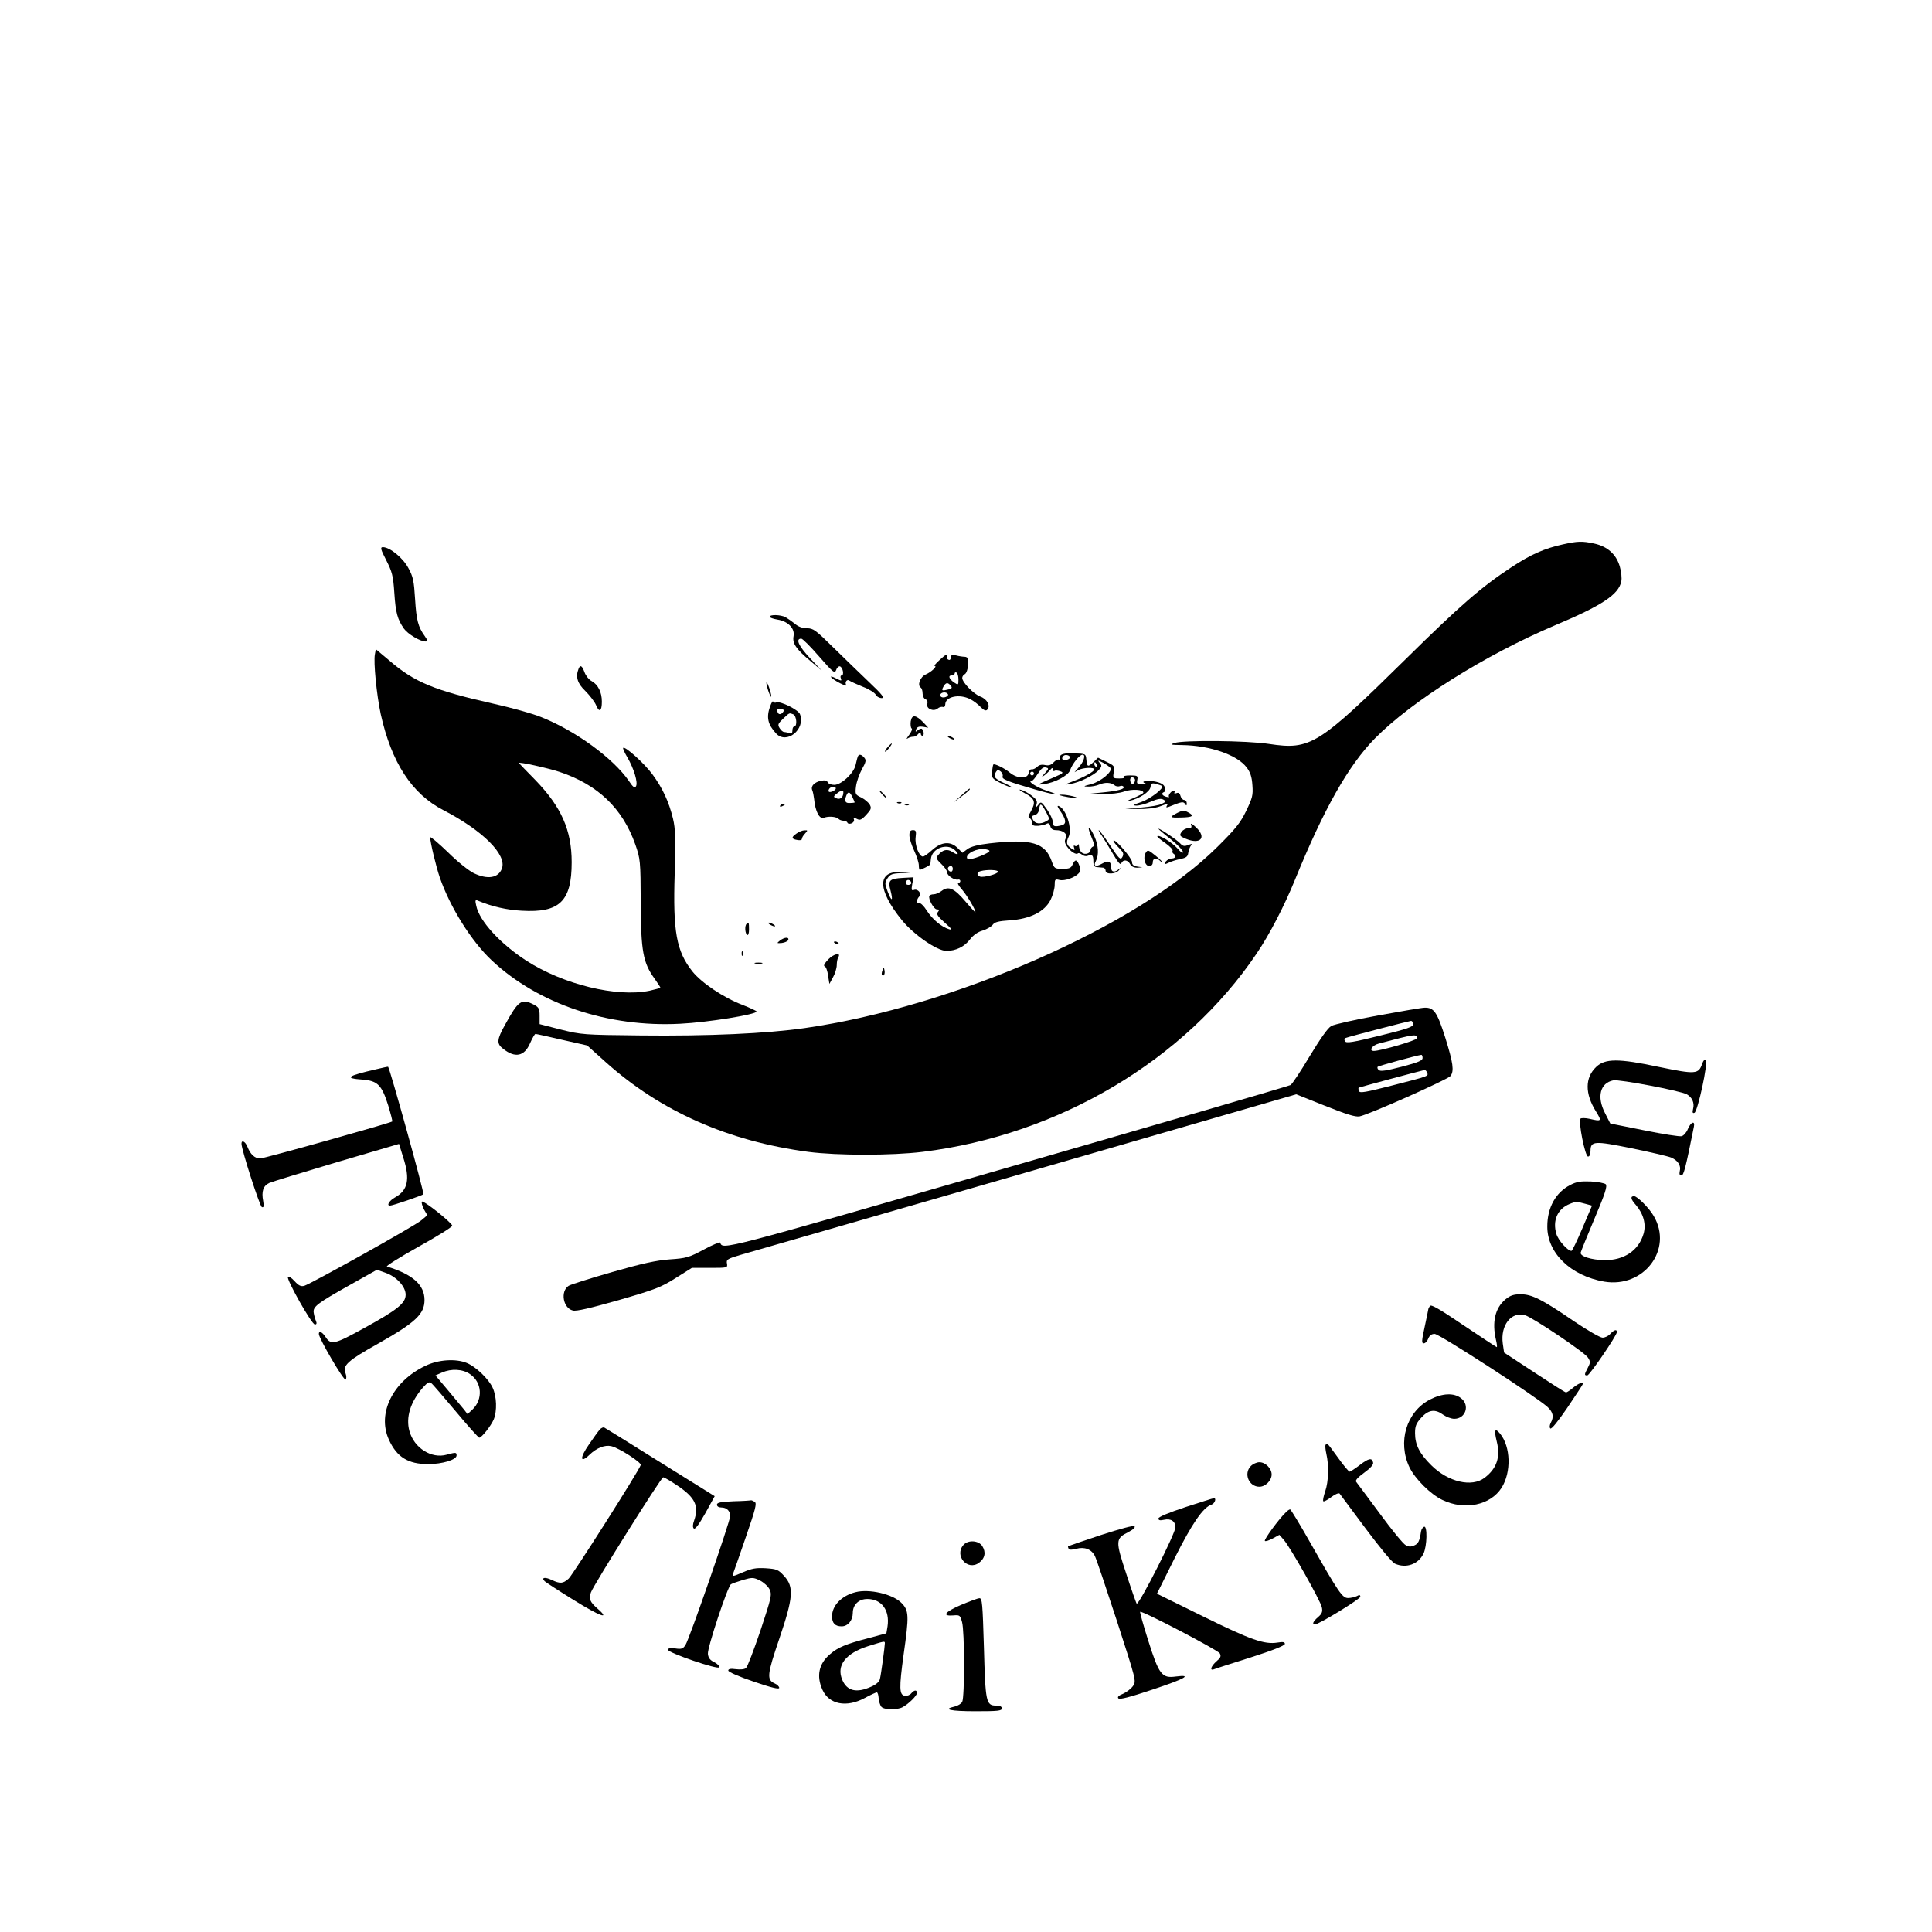 <?xml version="1.0" standalone="no"?>
<!DOCTYPE svg PUBLIC "-//W3C//DTD SVG 20010904//EN"
 "http://www.w3.org/TR/2001/REC-SVG-20010904/DTD/svg10.dtd">
<svg version="1.0" xmlns="http://www.w3.org/2000/svg"
 width="1024pt" height="1024pt" viewBox="0 0 1024 1024"
 preserveAspectRatio="xMidYMid meet">
<g transform="translate(0,1024) scale(0.1,-0.1)"
fill="#000000" stroke="none">
<path d="M8285 7355 c-100 -22 -171 -53 -278 -124 -155 -102 -268 -200 -552
-480 -469 -462 -509 -487 -729 -454 -117 18 -454 21 -501 5 -26 -9 -22 -10 40
-11 148 -2 292 -52 342 -118 20 -26 28 -50 31 -95 4 -53 0 -67 -33 -136 -31
-64 -57 -96 -154 -192 -422 -419 -1396 -846 -2186 -959 -201 -29 -514 -43
-870 -39 -302 3 -313 4 -422 31 l-113 29 0 44 c0 38 -4 45 -30 59 -66 34 -82
23 -153 -106 -44 -79 -46 -101 -10 -128 63 -50 112 -40 142 29 12 27 25 50 29
50 5 0 68 -14 141 -31 l133 -30 99 -89 c290 -260 649 -419 1073 -475 152 -20
444 -20 606 0 722 89 1389 485 1771 1052 68 100 148 255 203 391 152 373 282
604 423 748 195 198 583 442 953 599 252 106 339 164 353 233 4 17 0 53 -8 80
-19 65 -66 106 -135 121 -63 14 -89 13 -165 -4z"/>
<path d="M2047 7271 c31 -61 37 -82 43 -173 7 -107 17 -141 51 -190 21 -29 86
-68 114 -68 14 0 13 4 -4 29 -35 49 -44 83 -51 196 -6 96 -10 118 -36 165 -29
54 -98 110 -135 110 -14 0 -12 -11 18 -69z"/>
<path d="M4080 6971 c0 -5 18 -11 41 -15 56 -9 93 -47 85 -88 -7 -38 13 -68
91 -133 l58 -49 -63 67 c-59 63 -77 102 -45 102 7 0 49 -42 94 -94 76 -87 83
-92 91 -72 4 13 14 21 20 19 16 -6 23 -48 9 -48 -6 0 -8 -7 -4 -16 5 -14 3
-14 -27 1 -18 9 -29 12 -25 6 3 -6 25 -21 47 -32 22 -11 37 -16 33 -10 -9 16
5 34 18 23 7 -5 38 -19 70 -32 32 -12 62 -31 68 -41 5 -11 20 -19 32 -19 17 0
4 18 -68 86 -49 47 -135 130 -191 185 -90 89 -104 99 -136 99 -24 0 -47 8 -65
24 -15 12 -38 28 -50 35 -25 13 -83 15 -83 2z"/>
<path d="M1987 6772 c-8 -41 9 -214 31 -317 57 -257 165 -423 332 -509 210
-109 338 -237 310 -310 -19 -50 -76 -59 -149 -24 -25 12 -88 62 -138 112 -51
49 -93 84 -93 78 0 -25 31 -155 51 -213 54 -157 168 -339 276 -440 247 -231
616 -355 998 -335 146 7 405 49 405 65 0 3 -34 19 -75 35 -100 38 -217 117
-265 177 -85 107 -104 211 -94 519 5 187 4 236 -9 291 -22 90 -55 162 -110
236 -43 58 -144 149 -154 139 -3 -2 7 -25 22 -50 35 -60 57 -134 46 -153 -6
-12 -15 -7 -38 28 -84 121 -284 267 -467 339 -44 18 -156 49 -250 70 -312 70
-419 114 -549 226 l-75 63 -5 -27z m978 -623 c204 -68 334 -193 402 -384 27
-78 28 -86 29 -310 1 -256 12 -318 74 -403 16 -23 30 -44 30 -46 0 -3 -26 -10
-57 -17 -174 -36 -457 33 -653 159 -139 90 -250 211 -266 292 -7 30 -5 33 12
25 72 -30 151 -48 229 -52 201 -12 265 50 265 257 0 170 -55 293 -192 435 -49
50 -88 90 -88 91 0 7 147 -25 215 -47z"/>
<path d="M4978 6740 c-18 -16 -29 -30 -24 -30 16 0 -19 -33 -48 -45 -29 -13
-46 -58 -25 -70 5 -4 9 -17 9 -31 0 -14 7 -27 15 -30 10 -4 13 -13 10 -25 -8
-25 33 -43 55 -24 8 7 21 10 28 8 6 -3 12 3 12 13 0 42 75 58 133 28 18 -9 42
-28 55 -42 17 -17 27 -21 34 -14 20 20 0 57 -36 70 -35 13 -96 75 -96 99 0 7
6 16 14 20 12 7 20 44 17 80 -1 6 -9 12 -18 12 -10 0 -30 3 -45 7 -22 5 -28 3
-28 -11 0 -9 -6 -15 -12 -12 -7 2 -12 10 -10 16 3 17 -4 14 -40 -19z m102
-102 c0 -29 -1 -30 -22 -16 -27 18 -35 38 -14 38 9 0 16 5 16 11 0 5 5 7 10 4
6 -3 10 -20 10 -37z m-41 -32 c9 -11 7 -15 -11 -20 -36 -9 -39 -7 -28 14 13
23 23 25 39 6z m-15 -45 c7 -11 -22 -23 -35 -15 -5 3 -7 10 -4 15 8 12 32 12
39 0z"/>
<path d="M3066 6694 c-16 -42 -6 -76 37 -117 23 -23 49 -57 56 -74 17 -42 31
-33 31 18 0 50 -20 90 -54 109 -14 7 -31 28 -38 47 -13 36 -23 41 -32 17z"/>
<path d="M4062 6620 c0 -8 6 -31 13 -50 7 -19 13 -28 13 -20 0 8 -6 31 -13 50
-7 19 -13 28 -13 20z"/>
<path d="M4082 6497 c-21 -59 -13 -96 31 -144 55 -61 158 21 127 102 -9 23
-103 70 -125 62 -7 -3 -15 -1 -17 4 -2 6 -9 -5 -16 -24z m67 -33 c-13 -16 -29
-10 -29 11 0 8 7 11 20 8 16 -4 18 -8 9 -19z m55 -10 c18 -7 23 -64 6 -64 -5
0 -10 -9 -10 -21 0 -15 -4 -19 -16 -15 -9 3 -21 6 -27 6 -7 0 -18 9 -25 21
-11 18 -9 23 19 50 35 33 32 31 53 23z"/>
<path d="M4827 6416 c-2 -17 0 -34 5 -37 5 -3 -2 -19 -14 -35 -12 -16 -16 -24
-8 -18 8 5 22 10 30 9 8 0 20 6 27 15 9 10 12 11 13 3 0 -7 4 -13 9 -13 10 0
9 26 -2 36 -3 4 -13 1 -22 -6 -13 -11 -14 -10 -9 5 5 12 15 16 36 13 l28 -5
-26 28 c-40 41 -61 43 -67 5z"/>
<path d="M5030 6330 c8 -5 20 -10 25 -10 6 0 3 5 -5 10 -8 5 -19 10 -25 10 -5
0 -3 -5 5 -10z"/>
<path d="M4705 6280 c-10 -11 -16 -22 -14 -24 2 -2 12 7 22 20 22 29 17 32 -8
4z"/>
<path d="M5621 6236 c-6 -7 -7 -17 -3 -21 4 -5 2 -5 -4 -2 -6 4 -20 -3 -30
-14 -13 -14 -25 -18 -45 -14 -17 4 -32 1 -42 -10 -9 -8 -22 -14 -29 -13 -7 2
-14 -7 -16 -19 -5 -33 -60 -31 -100 2 -27 23 -81 49 -87 43 -2 -2 -5 -19 -7
-38 -3 -31 1 -37 37 -56 22 -12 51 -24 65 -28 14 -3 -1 6 -32 21 -58 26 -65
36 -49 62 8 12 12 12 25 2 8 -7 13 -18 10 -26 -6 -14 25 -27 171 -69 101 -30
151 -35 63 -7 -50 16 -105 51 -81 51 5 0 20 17 33 38 18 28 30 38 43 34 17 -4
16 -6 -5 -30 -19 -21 -19 -24 -3 -12 11 8 25 22 32 30 9 11 12 12 13 2 0 -7 4
-11 9 -8 5 4 19 2 31 -2 19 -7 16 -10 -27 -29 -104 -45 -102 -44 -60 -39 56 7
127 44 138 72 13 37 51 84 67 84 18 0 7 -37 -22 -69 l-21 -24 22 12 c25 13 83
15 83 3 0 -11 -53 -41 -113 -63 -49 -19 -50 -20 -13 -14 48 8 124 45 150 74
16 18 17 23 5 37 -13 16 -12 16 18 1 17 -9 35 -22 39 -28 11 -19 -51 -71 -102
-85 -43 -11 -45 -13 -17 -13 17 -1 44 4 60 11 31 13 62 11 80 -4 7 -6 19 -8
28 -5 8 4 17 2 20 -3 8 -12 -29 -22 -110 -30 l-70 -7 71 -2 c41 0 89 5 113 14
40 14 101 11 101 -6 0 -4 -24 -17 -52 -29 -29 -11 -39 -18 -23 -15 52 11 110
48 113 74 3 19 8 22 30 16 15 -4 29 -9 31 -11 12 -12 -62 -68 -110 -85 -42
-14 -48 -18 -26 -19 16 0 50 9 77 21 35 15 53 18 66 11 16 -9 15 -11 -7 -22
-13 -8 -62 -16 -109 -20 l-85 -7 70 -1 c39 -1 88 5 110 13 49 18 48 18 39 3
-5 -8 -2 -9 12 -4 66 27 76 29 85 15 7 -11 9 -10 9 4 0 9 -6 17 -14 17 -7 0
-16 10 -19 21 -4 15 -11 20 -22 15 -9 -3 -13 -2 -10 4 3 6 2 10 -3 10 -13 0
-33 -26 -26 -33 3 -3 -3 -3 -15 0 -22 6 -28 19 -11 25 5 2 7 12 4 24 -4 15
-18 24 -49 31 -41 9 -86 2 -54 -9 8 -3 0 -5 -17 -5 -27 0 -30 3 -26 24 4 21 1
23 -39 23 -25 0 -39 -4 -32 -8 8 -5 -2 -8 -23 -8 -35 0 -36 1 -31 33 6 32 3
35 -38 55 l-45 22 -23 -22 c-31 -29 -35 -28 -39 11 -3 32 -3 32 -64 34 -42 2
-65 -2 -73 -11z m50 -11 c0 -5 -9 -11 -21 -13 -20 -3 -27 8 -13 22 10 9 34 3
34 -9z m143 -41 c3 -8 2 -12 -4 -9 -6 3 -10 10 -10 16 0 14 7 11 14 -7z m-334
-44 c0 -5 -4 -10 -10 -10 -5 0 -10 5 -10 10 0 6 5 10 10 10 6 0 10 -4 10 -10z
m533 -26 c9 -9 -4 -35 -14 -28 -5 3 -9 12 -9 20 0 14 12 19 23 8z"/>
<path d="M4546 6228 c-3 -7 -7 -26 -11 -42 -9 -44 -76 -106 -113 -106 -16 0
-32 6 -35 14 -4 9 -15 12 -34 8 -36 -7 -57 -28 -48 -50 4 -9 8 -30 10 -47 6
-66 29 -110 53 -99 23 9 64 6 76 -6 6 -6 18 -10 27 -10 10 0 19 -5 21 -11 2
-5 11 -7 21 -3 10 4 16 13 13 21 -4 11 -1 11 15 3 17 -9 25 -6 50 21 26 28 29
36 19 54 -7 12 -27 29 -45 38 -32 15 -33 18 -28 59 3 24 17 64 31 90 22 39 24
49 13 62 -16 19 -30 21 -35 4z m-116 -167 c0 -10 -30 -24 -37 -17 -3 3 -2 9 2
15 8 13 35 15 35 2z m40 -20 c0 -24 -13 -38 -31 -34 -24 7 -24 12 -1 29 20 16
32 18 32 5z m48 -26 c7 -14 12 -27 12 -28 0 -1 -11 -3 -25 -3 -25 -2 -31 10
-19 40 9 23 19 20 32 -9z"/>
<path d="M5095 6024 l-40 -36 43 32 c36 27 49 40 40 40 -2 0 -21 -16 -43 -36z"/>
<path d="M5433 6035 c53 -28 58 -47 30 -97 -14 -23 -15 -32 -5 -35 6 -3 12
-13 12 -23 0 -15 7 -18 33 -17 17 2 38 6 45 11 9 5 15 1 19 -13 3 -14 13 -21
29 -21 39 0 64 -20 53 -43 -8 -13 -6 -25 5 -42 18 -27 50 -48 59 -38 4 3 13 0
22 -7 8 -7 22 -10 30 -6 24 9 30 3 30 -29 0 -23 5 -30 20 -31 11 -1 26 -2 33
-3 6 -1 12 -8 12 -16 0 -21 54 -19 71 3 11 14 11 15 -1 5 -20 -18 -40 -16 -40
5 0 37 -15 44 -48 25 -35 -20 -49 -14 -33 15 16 31 13 82 -8 128 -28 61 -43
63 -18 2 16 -38 19 -52 10 -55 -7 -3 -13 -11 -13 -18 0 -18 -30 -28 -46 -14
-8 6 -14 21 -15 33 0 11 -3 15 -6 8 -2 -6 -10 -9 -16 -5 -6 4 -8 0 -4 -10 5
-14 3 -15 -13 -5 -27 17 -31 33 -16 63 21 41 -14 150 -53 163 -9 3 -6 -6 7
-24 33 -47 36 -71 10 -78 -39 -10 -48 -7 -48 17 0 13 -14 43 -31 67 -30 42
-32 43 -46 24 -15 -18 -15 -18 -9 3 5 17 -1 27 -26 46 -18 14 -44 28 -58 31
-14 4 -4 -5 23 -19z m112 -100 c19 -37 19 -37 0 -48 -31 -17 -59 -14 -70 8 -9
17 -7 21 10 25 13 4 21 16 23 33 4 33 11 30 37 -18z"/>
<path d="M4675 6030 c10 -11 20 -20 23 -20 3 0 -3 9 -13 20 -10 11 -20 20 -23
20 -3 0 3 -9 13 -20z"/>
<path d="M5635 6020 c17 -4 41 -8 55 -8 22 0 22 1 -5 8 -16 4 -41 8 -55 8 -22
0 -22 -1 5 -8z"/>
<path d="M4758 5983 c7 -3 16 -2 19 1 4 3 -2 6 -13 5 -11 0 -14 -3 -6 -6z"/>
<path d="M4135 5970 c-3 -6 1 -7 9 -4 18 7 21 14 7 14 -6 0 -13 -4 -16 -10z"/>
<path d="M4798 5973 c7 -3 16 -2 19 1 4 3 -2 6 -13 5 -11 0 -14 -3 -6 -6z"/>
<path d="M6243 5933 c-47 -24 -45 -28 15 -26 64 1 75 9 38 28 -20 11 -29 10
-53 -2z"/>
<path d="M6313 5868 c5 -14 1 -18 -16 -18 -12 0 -28 -9 -35 -20 -12 -19 -9
-22 24 -36 77 -32 111 7 53 61 -21 20 -30 24 -26 13z"/>
<path d="M6140 5847 c0 -2 29 -27 65 -55 36 -29 65 -59 65 -68 0 -9 -12 -1
-30 20 -28 31 -96 73 -106 64 -2 -3 17 -19 42 -36 25 -18 42 -36 39 -41 -3 -5
-1 -12 5 -16 16 -10 11 -25 -9 -25 -10 0 -24 -7 -31 -15 -14 -17 -8 -19 18 -6
9 5 35 13 57 18 32 6 41 13 43 33 2 14 9 31 14 38 9 10 6 11 -15 3 -20 -8 -28
-6 -43 10 -16 18 -114 83 -114 76z"/>
<path d="M4223 5823 c-30 -20 -29 -30 2 -35 14 -3 25 -1 25 5 0 6 7 19 17 29
15 17 15 18 -3 17 -10 0 -29 -7 -41 -16z"/>
<path d="M4820 5813 c0 -16 11 -52 25 -81 14 -30 25 -65 25 -78 0 -13 2 -24 5
-24 9 0 55 24 56 29 0 3 2 16 3 29 6 56 84 85 126 47 27 -24 18 -31 -13 -10
-27 17 -51 12 -76 -19 -11 -13 -8 -20 18 -45 17 -16 31 -36 31 -45 0 -17 38
-42 58 -38 6 2 12 -2 12 -8 0 -5 -5 -10 -11 -10 -6 0 3 -16 20 -35 27 -32 71
-105 71 -120 0 -3 -24 23 -53 57 -59 70 -90 84 -126 56 -13 -10 -32 -18 -42
-18 -10 0 -20 -3 -23 -8 -8 -14 23 -72 40 -72 13 0 14 -3 5 -14 -9 -11 -2 -22
36 -56 38 -34 43 -41 23 -35 -40 12 -89 53 -118 99 -15 24 -33 41 -39 39 -16
-6 -17 19 -1 35 15 15 -7 43 -28 35 -13 -5 -14 1 -9 31 l7 36 -56 -3 c-72 -4
-81 -13 -66 -67 15 -58 6 -61 -15 -6 -16 43 -16 47 -1 71 14 21 25 25 69 27
l52 2 -48 3 c-129 10 -128 -93 4 -255 62 -76 186 -162 235 -162 50 0 96 22
126 62 17 22 41 39 67 46 22 7 46 21 53 31 10 14 31 19 90 23 107 7 184 45
216 108 12 24 22 60 22 78 0 31 2 34 25 28 28 -7 83 13 103 36 9 11 10 23 2
42 -12 32 -22 33 -35 4 -8 -19 -18 -23 -53 -23 -42 0 -44 2 -57 38 -35 101
-106 122 -330 97 -61 -7 -99 -17 -117 -30 l-27 -20 -25 25 c-38 38 -86 34
-135 -10 -21 -19 -43 -35 -49 -35 -21 0 -44 61 -39 102 4 32 2 38 -14 38 -14
0 -19 -7 -19 -27z m424 -82 c7 -11 -105 -54 -115 -44 -19 19 30 52 78 53 17 0
34 -4 37 -9z m-194 -96 c0 -8 -4 -15 -9 -15 -13 0 -22 16 -14 24 11 11 23 6
23 -9z m240 -15 c0 -12 -77 -33 -96 -26 -19 7 -17 24 4 29 33 9 92 7 92 -3z
m-460 -61 c0 -5 -7 -9 -15 -9 -15 0 -20 12 -9 23 8 8 24 -1 24 -14z"/>
<path d="M5839 5812 c11 -16 37 -59 59 -96 28 -48 41 -63 45 -52 9 22 34 20
47 -4 7 -13 20 -19 38 -19 l27 2 -27 4 c-20 3 -28 10 -28 24 0 20 -89 123 -98
114 -3 -3 9 -19 26 -36 26 -26 30 -34 21 -51 -10 -18 -16 -12 -65 61 -30 45
-57 81 -60 81 -3 0 4 -13 15 -28z"/>
<path d="M6073 5721 c-16 -26 -5 -71 18 -71 12 0 19 7 19 20 0 22 20 26 38 8
7 -7 12 -10 12 -7 0 3 -17 19 -38 36 -35 28 -39 30 -49 14z"/>
<path d="M3957 5343 c-11 -10 -8 -51 3 -58 6 -4 10 8 10 29 0 37 -2 41 -13 29z"/>
<path d="M4080 5340 c8 -5 20 -10 25 -10 6 0 3 5 -5 10 -8 5 -19 10 -25 10 -5
0 -3 -5 5 -10z"/>
<path d="M4134 5255 c-18 -15 -18 -15 10 -13 16 2 31 9 34 16 5 17 -20 15 -44
-3z"/>
<path d="M4420 5246 c0 -2 7 -7 16 -10 8 -3 12 -2 9 4 -6 10 -25 14 -25 6z"/>
<path d="M3931 5184 c0 -11 3 -14 6 -6 3 7 2 16 -1 19 -3 4 -6 -2 -5 -13z"/>
<path d="M4390 5155 c-20 -21 -27 -34 -19 -37 7 -2 15 -24 18 -49 l7 -44 19
35 c11 19 20 49 20 65 0 17 4 35 8 41 17 28 -24 19 -53 -11z"/>
<path d="M4003 5133 c9 -2 25 -2 35 0 9 3 1 5 -18 5 -19 0 -27 -2 -17 -5z"/>
<path d="M4677 5096 c-4 -10 -5 -21 -2 -24 9 -9 17 6 13 25 -3 17 -4 17 -11
-1z"/>
<path d="M7305 4858 c-121 -22 -233 -47 -249 -56 -19 -11 -58 -67 -115 -161
-47 -79 -93 -148 -101 -152 -8 -5 -687 -203 -1509 -440 -1520 -439 -1500 -434
-1514 -395 -1 4 -41 -12 -87 -37 -78 -42 -93 -46 -180 -52 -71 -5 -148 -22
-305 -67 -115 -33 -220 -66 -231 -73 -45 -29 -30 -118 22 -131 19 -5 91 12
243 55 193 56 225 68 302 117 l86 54 95 0 c94 0 95 0 91 23 -4 21 2 25 69 45
40 11 720 208 1511 436 l1437 416 153 -61 c113 -45 160 -60 183 -56 46 8 467
195 482 214 20 27 14 69 -28 204 -43 135 -60 160 -110 158 -14 0 -124 -19
-245 -41z m185 -46 c0 -15 -30 -25 -176 -61 -145 -36 -178 -41 -185 -30 -5 8
-4 15 1 17 24 9 337 90 348 91 6 1 12 -7 12 -17z m20 -75 c0 -11 -192 -67
-228 -67 -29 0 -9 30 26 39 192 51 202 52 202 28z m30 -105 c0 -13 -23 -23
-111 -46 -81 -21 -113 -26 -122 -17 -6 6 -8 13 -5 17 6 5 206 60 231 63 4 1 7
-7 7 -17z m24 -77 c7 -19 15 -17 -188 -69 -137 -35 -169 -41 -173 -29 -3 8 -4
16 -2 18 3 2 315 86 350 94 4 0 10 -6 13 -14z"/>
<path d="M9022 4602 c-19 -56 -35 -57 -229 -17 -216 46 -286 45 -333 0 -60
-57 -60 -142 -1 -236 32 -52 30 -54 -34 -39 -22 5 -44 5 -48 1 -13 -13 24
-201 40 -201 8 0 13 12 13 30 0 53 21 54 217 14 98 -20 192 -42 210 -49 37
-16 54 -43 46 -73 -3 -15 -1 -22 9 -22 12 0 22 39 66 258 7 34 -16 26 -32 -12
-7 -18 -22 -35 -33 -38 -10 -3 -100 11 -198 31 l-180 36 -28 55 c-45 87 -26
160 44 174 32 6 354 -55 389 -74 28 -15 42 -45 34 -76 -5 -20 -3 -26 7 -22 17
6 74 267 60 281 -5 5 -13 -4 -19 -21z"/>
<path d="M1995 4573 c-156 -36 -172 -48 -75 -55 81 -6 103 -28 137 -135 14
-46 24 -85 22 -87 -12 -9 -678 -196 -700 -196 -29 0 -52 22 -68 63 -11 27 -31
37 -31 15 1 -35 97 -332 108 -336 10 -3 12 4 7 32 -10 51 0 81 32 96 16 7 177
56 358 110 l330 97 22 -71 c38 -117 25 -175 -44 -213 -29 -16 -46 -43 -26 -43
15 0 168 53 177 60 6 6 -178 669 -187 676 -1 1 -29 -5 -62 -13z"/>
<path d="M8322 3959 c-76 -39 -121 -119 -121 -219 -1 -141 124 -262 302 -293
210 -35 366 171 262 348 -23 41 -87 105 -104 105 -21 0 -18 -16 9 -46 41 -48
56 -103 41 -154 -26 -88 -103 -140 -206 -139 -70 1 -131 20 -127 40 2 8 35 90
74 182 55 129 68 171 59 180 -6 6 -42 13 -79 15 -54 2 -76 -1 -110 -19z m79
-99 l37 -10 -51 -120 c-28 -66 -54 -120 -58 -120 -20 0 -70 56 -80 90 -21 71
6 133 71 159 32 13 38 13 81 1z"/>
<path d="M2236 3871 c-3 -5 2 -23 11 -41 l18 -31 -32 -27 c-35 -30 -584 -336
-620 -347 -18 -5 -30 1 -52 25 -16 18 -31 27 -35 22 -8 -14 126 -252 143 -252
9 0 11 6 6 18 -4 9 -10 29 -12 43 -6 33 16 50 198 152 l137 77 45 -16 c58 -20
107 -73 107 -116 0 -45 -43 -80 -218 -176 -161 -89 -178 -93 -208 -46 -17 25
-34 32 -34 14 0 -24 133 -251 142 -242 5 5 5 19 -1 35 -16 40 13 66 174 156
198 112 245 156 245 231 0 80 -63 136 -199 177 -8 2 67 49 167 105 101 56 181
106 179 112 -6 19 -155 137 -161 127z"/>
<path d="M7979 3353 c-55 -46 -72 -121 -50 -215 5 -21 7 -38 4 -38 -2 0 -81
52 -175 115 -127 86 -173 113 -179 103 -5 -7 -9 -15 -9 -19 0 -3 -9 -44 -19
-92 -16 -73 -17 -87 -5 -87 8 0 19 11 24 25 7 17 17 25 34 25 25 0 542 -335
599 -388 29 -28 34 -51 16 -84 -6 -12 -7 -24 -2 -29 6 -6 41 38 89 108 43 64
81 121 82 125 7 17 -21 7 -50 -17 -16 -14 -33 -25 -38 -25 -5 0 -80 48 -168
106 l-160 105 -7 48 c-13 97 45 171 118 150 41 -12 315 -196 333 -224 14 -21
14 -27 0 -54 -19 -36 -20 -41 -3 -41 12 0 157 212 157 230 0 16 -15 12 -35
-10 -10 -11 -28 -20 -41 -20 -13 0 -80 39 -150 86 -172 118 -225 144 -284 144
-38 0 -55 -6 -81 -27z"/>
<path d="M2255 3001 c-173 -82 -257 -252 -194 -391 42 -93 102 -130 208 -130
76 0 151 23 151 46 0 17 -4 17 -52 4 -81 -23 -173 35 -198 125 -20 73 5 154
71 230 25 28 34 33 45 24 8 -6 66 -74 130 -150 64 -77 120 -139 124 -139 13 0
62 62 77 97 18 45 16 121 -6 168 -21 46 -88 111 -137 131 -58 24 -151 18 -219
-15z m236 -44 c64 -43 70 -134 13 -188 l-26 -24 -21 27 c-12 14 -50 60 -85
102 l-64 76 34 15 c50 22 110 19 149 -8z"/>
<path d="M7579 2822 c-125 -65 -173 -225 -108 -360 30 -61 111 -142 174 -172
118 -57 255 -28 314 65 52 83 48 217 -8 286 -28 34 -33 20 -18 -41 21 -83 0
-144 -65 -193 -68 -51 -192 -22 -281 66 -63 62 -87 109 -87 171 0 38 6 52 33
82 39 43 74 47 117 15 16 -11 42 -21 58 -21 60 0 84 72 36 109 -38 30 -99 27
-165 -7z"/>
<path d="M3178 2662 c-8 -9 -34 -45 -57 -79 -49 -70 -47 -102 3 -54 38 37 82
54 116 46 42 -10 161 -87 156 -100 -13 -36 -361 -583 -382 -602 -30 -27 -45
-28 -90 -7 -35 17 -57 13 -37 -7 5 -5 74 -50 153 -99 140 -87 198 -108 127
-46 -41 36 -47 52 -35 86 15 41 372 610 383 610 6 0 40 -20 77 -45 92 -62 114
-107 87 -184 -8 -22 -8 -36 -2 -42 7 -7 27 20 61 80 l50 91 -286 178 c-158 99
-292 182 -298 185 -6 4 -18 -1 -26 -11z"/>
<path d="M7026 2582 c-3 -4 -1 -26 4 -48 14 -60 12 -146 -6 -198 -9 -26 -14
-50 -10 -53 3 -3 22 7 42 22 19 15 39 23 44 19 4 -5 66 -88 137 -184 78 -104
141 -181 157 -188 59 -26 124 -3 151 54 19 40 21 148 3 142 -7 -3 -14 -13 -16
-24 -8 -51 -14 -66 -36 -75 -17 -8 -29 -8 -45 1 -13 6 -75 82 -138 168 -64 86
-120 162 -125 168 -6 8 9 24 42 48 32 23 50 43 48 53 -5 28 -23 25 -71 -12
-25 -19 -49 -35 -54 -35 -4 0 -33 34 -62 75 -59 81 -57 79 -65 67z"/>
<path d="M6630 2470 c-40 -40 -11 -110 45 -110 32 0 65 33 65 65 0 32 -33 65
-65 65 -14 0 -34 -9 -45 -20z"/>
<path d="M6283 2252 c-88 -29 -143 -52 -143 -60 0 -10 8 -12 30 -7 36 8 60 -8
60 -40 0 -32 -189 -405 -205 -405 -2 0 -27 71 -55 157 -59 178 -58 188 11 223
25 13 38 25 32 31 -5 5 -76 -14 -178 -47 -94 -31 -172 -58 -174 -60 -1 -1 0
-7 3 -13 4 -6 18 -6 40 0 44 12 81 -2 99 -38 8 -15 60 -171 117 -345 101 -312
103 -318 86 -343 -10 -15 -34 -33 -53 -42 -25 -10 -32 -18 -25 -25 7 -7 62 7
181 47 172 57 215 81 122 69 -73 -10 -88 10 -145 190 -26 82 -45 150 -43 153
9 8 411 -202 422 -220 8 -15 5 -23 -17 -42 -29 -25 -38 -51 -15 -43 6 3 94 31
195 63 116 37 182 63 182 72 0 10 -10 12 -39 7 -70 -11 -141 14 -393 138
l-246 121 94 189 c93 185 151 269 195 283 18 6 28 36 12 34 -5 0 -72 -22 -150
-47z"/>
<path d="M3888 2283 c-69 -3 -88 -7 -88 -18 0 -9 9 -15 23 -15 29 0 47 -18 47
-46 0 -27 -216 -651 -237 -683 -13 -20 -21 -23 -54 -18 -26 3 -39 1 -39 -7 0
-16 268 -108 273 -93 2 6 -10 18 -27 27 -22 10 -32 23 -34 44 -4 30 104 356
122 369 6 4 35 14 64 23 49 14 55 14 90 -3 20 -10 43 -31 51 -47 13 -28 10
-42 -48 -217 -35 -103 -69 -193 -77 -200 -8 -7 -30 -9 -54 -6 -28 4 -40 1 -40
-7 0 -8 58 -33 135 -59 93 -32 135 -42 135 -33 0 7 -11 18 -25 24 -42 19 -39
47 25 235 75 221 79 276 26 334 -31 34 -39 37 -97 41 -53 3 -74 -1 -123 -22
-50 -22 -57 -23 -51 -8 4 9 34 97 68 195 52 151 59 179 47 187 -8 5 -17 9 -20
8 -3 -1 -44 -4 -92 -5z"/>
<path d="M6813 2222 c-37 -36 -115 -143 -109 -149 3 -4 22 2 42 13 l35 19 23
-26 c35 -40 196 -325 202 -358 5 -23 1 -34 -20 -52 -27 -23 -33 -39 -17 -39
21 0 241 135 241 147 0 10 -5 11 -19 3 -11 -5 -31 -10 -46 -10 -30 0 -50 29
-200 293 -55 97 -103 176 -107 177 -5 0 -16 -8 -25 -18z"/>
<path d="M5107 2052 c-51 -57 21 -140 82 -95 32 24 38 56 17 89 -20 30 -75 33
-99 6z"/>
<path d="M4534 1801 c-74 -19 -124 -71 -124 -128 0 -36 16 -53 51 -53 33 0 59
32 59 71 0 44 32 74 77 74 76 0 120 -60 107 -146 l-6 -36 -97 -26 c-118 -31
-159 -48 -201 -84 -60 -50 -74 -116 -41 -189 35 -78 127 -96 224 -44 31 17 60
30 64 30 5 0 9 -14 10 -31 1 -17 8 -37 14 -45 14 -17 82 -18 112 -3 32 17 77
61 77 76 0 18 -15 16 -30 -2 -7 -9 -23 -15 -34 -13 -30 4 -31 41 -7 216 30
211 29 236 -12 277 -46 46 -170 75 -243 56z m156 -270 c0 -16 -20 -165 -26
-189 -3 -15 -19 -30 -47 -42 -77 -35 -128 -23 -153 37 -32 76 18 140 137 178
87 27 89 28 89 16z"/>
<path d="M5092 1733 c-85 -37 -102 -60 -39 -55 34 3 36 1 46 -35 14 -48 14
-398 1 -423 -5 -10 -23 -21 -40 -25 -67 -15 -23 -25 110 -25 118 0 140 2 140
15 0 10 -10 15 -30 15 -54 0 -57 18 -65 308 -7 233 -9 262 -24 261 -9 0 -53
-17 -99 -36z"/>
</g>
</svg>
